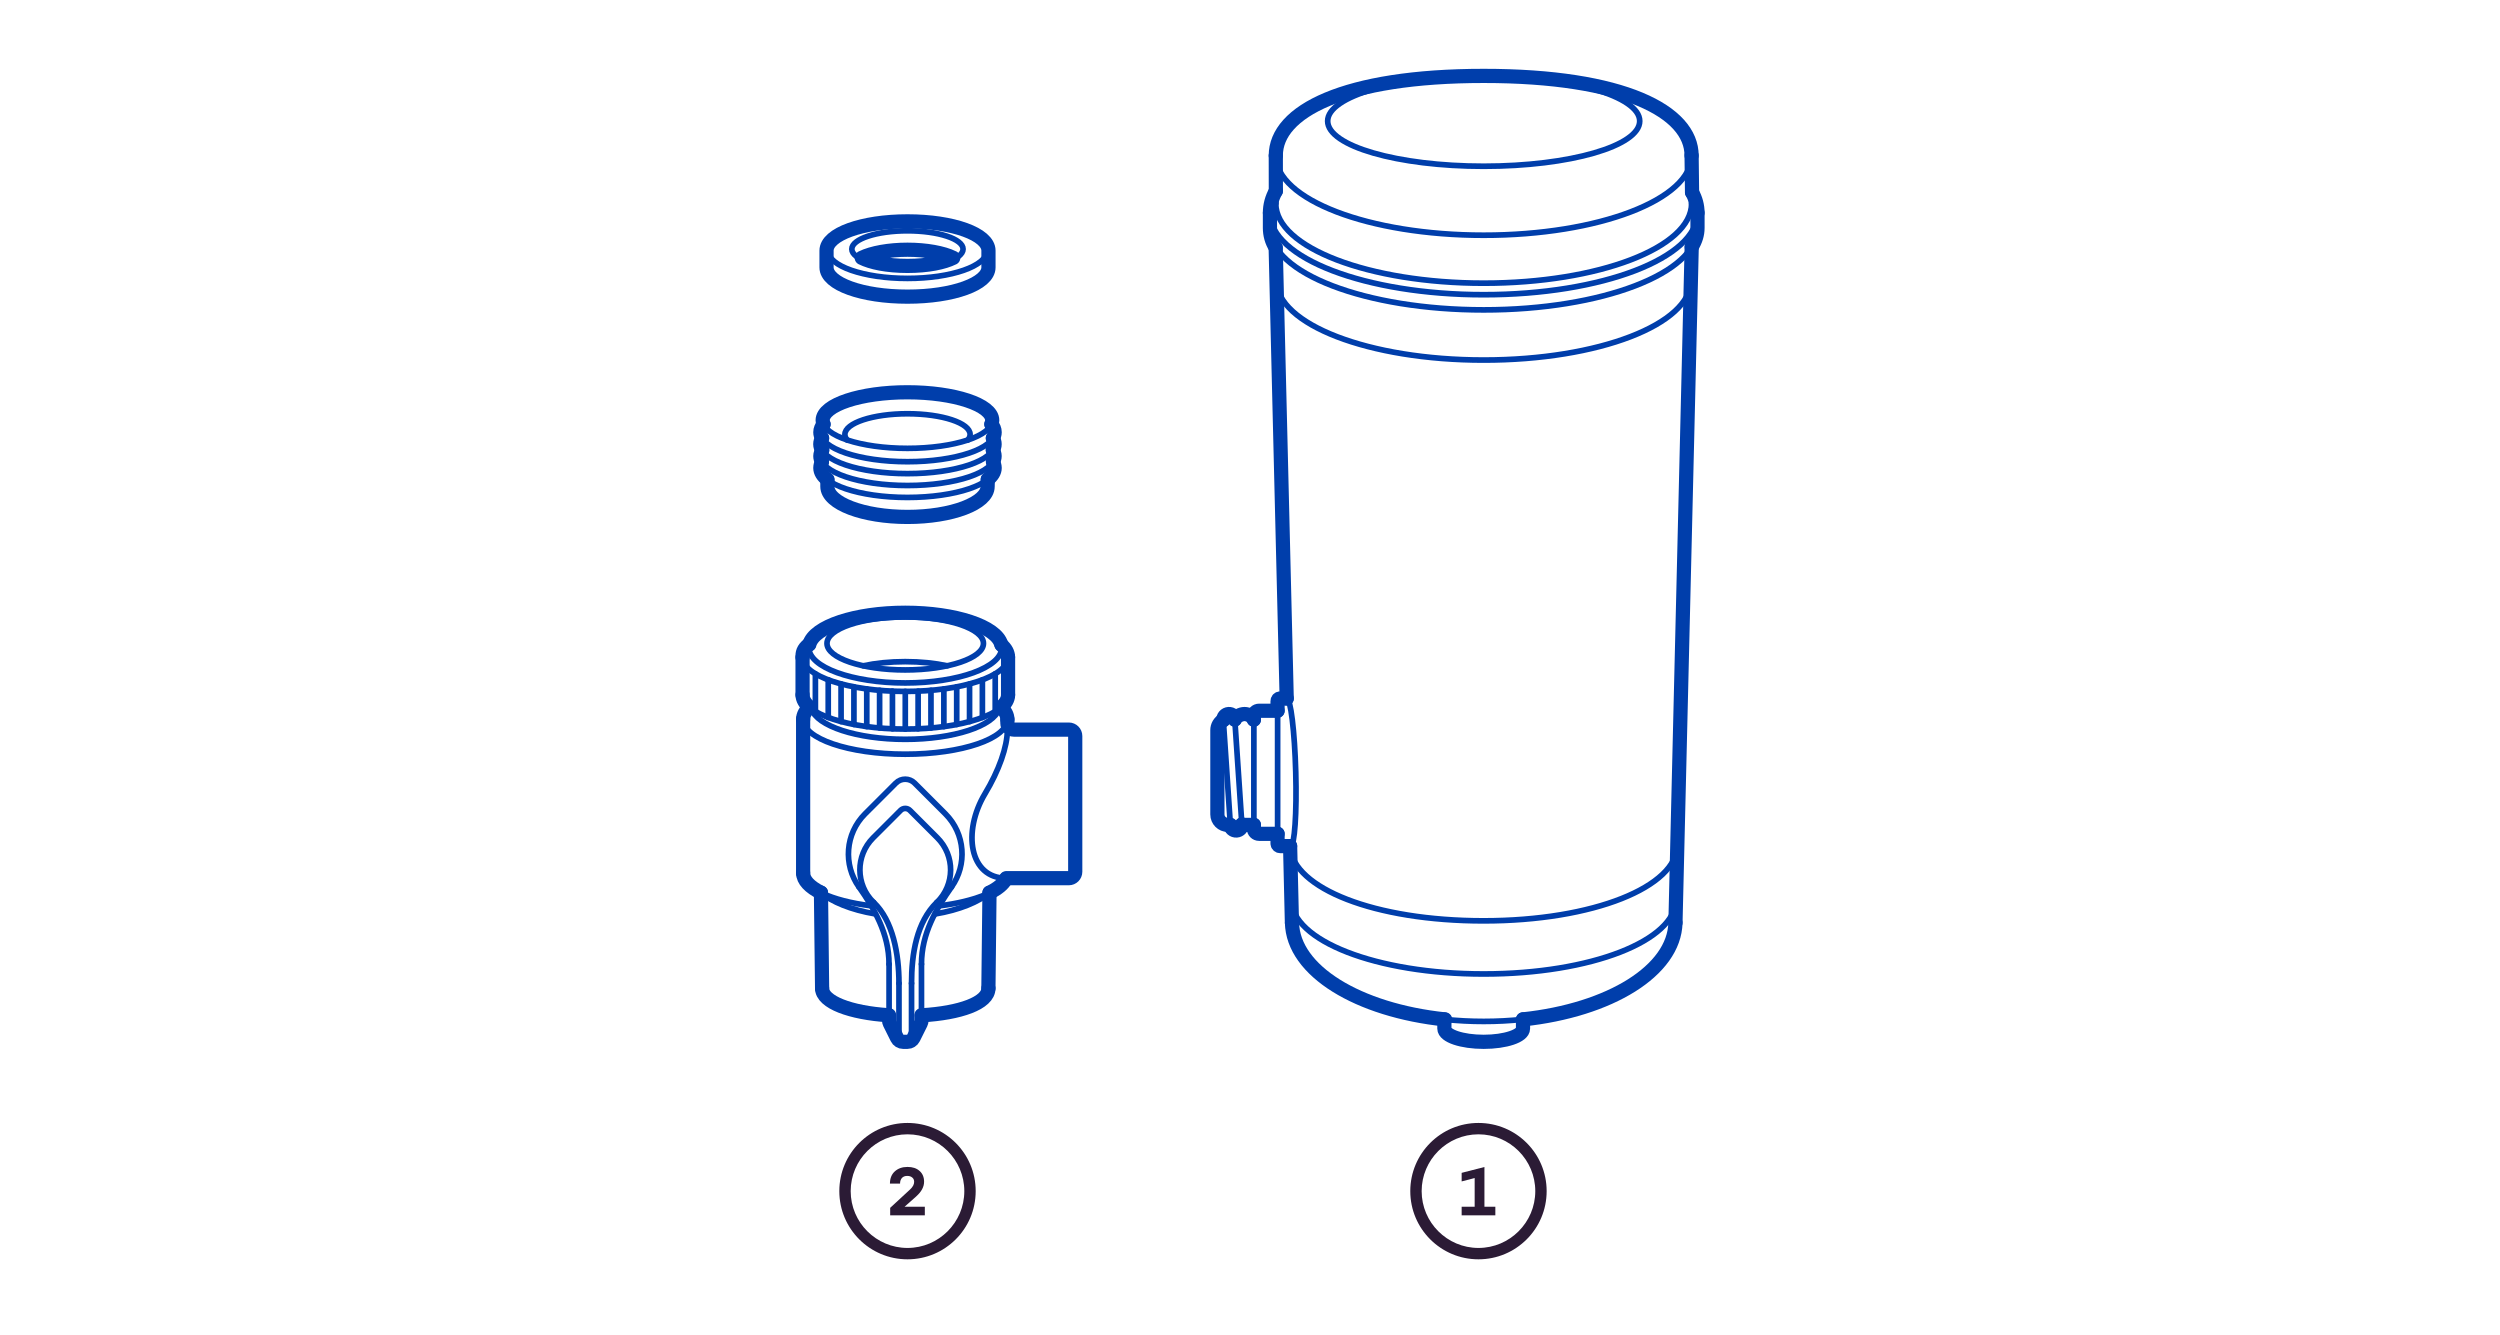 <?xml version="1.0" encoding="UTF-8"?><svg id="Layer_3" xmlns="http://www.w3.org/2000/svg" viewBox="0 0 440 235"><defs><style>.cls-1{fill:#2b1b35;stroke-width:0px;}.cls-2,.cls-3{stroke-width:2.5px;}.cls-2,.cls-3,.cls-4,.cls-5{fill:none;stroke:#003eab;stroke-linecap:round;stroke-linejoin:round;}.cls-2,.cls-4{fill-rule:evenodd;}</style></defs><line class="cls-5" x1="224.54" y1="27.38" x2="224.54" y2="35.82"/><path class="cls-4" d="m288.59,21.31c0,4.39-12.29,7.95-27.46,7.95s-27.46-3.56-27.46-7.95,12.29-7.95,27.46-7.95,27.46,3.56,27.46,7.95Z"/><path class="cls-4" d="m297.72,27.38c0,7.74-16.38,14.02-36.59,14.02s-36.59-6.28-36.59-14.02,12.02-14.02,36.59-14.02,36.59,6.28,36.59,14.02Z"/><path class="cls-4" d="m297.72,35.82c0,7.74-16.38,14.02-36.59,14.02s-36.59-6.28-36.59-14.02"/><path class="cls-4" d="m297.6,49.35c0,7.74-16.26,14.02-36.47,14.02s-36.47-6.28-36.47-14.02"/><path class="cls-4" d="m295.21,148.69c0,7.39-14.8,13.38-34.08,13.38s-33.48-5.75-34.06-12.94"/><path class="cls-4" d="m294.97,158.3c0,7.25-14.94,13.12-33.84,13.12s-33.85-5.87-33.85-13.12"/><path class="cls-4" d="m297.8,33.85c.64,1.15.96,2.36.96,3.6,0,7.96-16.85,14.42-37.63,14.42s-37.63-6.46-37.63-14.42c0-1.33.35-2.62,1.04-3.85"/><path class="cls-4" d="m223.51,37.46v2.66c0,7.96,16.85,14.42,37.63,14.42s37.63-6.46,37.63-14.42v-2.66"/><line class="cls-5" x1="297.72" y1="27.38" x2="297.72" y2="35.82"/><line class="cls-3" x1="224.54" y1="27.38" x2="224.55" y2="33.61"/><path class="cls-2" d="m224.54,27.38c0-7.74,12.02-14.02,36.59-14.02s36.59,6.28,36.59,14.02"/><path class="cls-2" d="m223.51,37.46c0-1.33.35-2.62,1.04-3.85"/><path class="cls-2" d="m297.8,33.85c.64,1.15.96,2.36.96,3.6"/><line class="cls-3" x1="297.72" y1="27.38" x2="297.8" y2="33.85"/><path class="cls-5" d="m294.88,162.41c-.24,9.68-15.11,17.36-33.75,17.36s-33.53-7.72-33.75-17.36"/><line class="cls-5" x1="227.06" y1="148.91" x2="227.38" y2="162.41"/><line class="cls-5" x1="224.52" y1="43.6" x2="226.46" y2="122.93"/><line class="cls-5" x1="297.74" y1="43.46" x2="294.88" y2="162.41"/><path class="cls-4" d="m227.17,148.91c.68-.02,1.08-5.85.88-13.03-.19-7.18-.9-12.98-1.58-12.96h-1.15c-.25,0-.46.21-.46.46v25.07c0,.25.21.46.46.46h1.86Z"/><path class="cls-4" d="m254.21,179.41v1.62c0,1.29,3.1,2.33,6.92,2.33s6.92-1.04,6.92-2.33v-1.62"/><line class="cls-3" x1="227.06" y1="148.91" x2="227.38" y2="162.41"/><line class="cls-3" x1="224.52" y1="43.6" x2="226.46" y2="122.93"/><line class="cls-3" x1="297.74" y1="43.46" x2="294.88" y2="162.41"/><path class="cls-2" d="m254.21,179.41v1.62c0,1.29,3.1,2.33,6.92,2.33s6.92-1.04,6.92-2.33v-1.62"/><path class="cls-4" d="m224.85,146.75h-3.25c-.51,0-.92-.41-.92-.92v-19.83c0-.51.41-.92.92-.92h3.25"/><path class="cls-4" d="m216.55,145.18h-.45c-1.02,0-1.84-.82-1.84-1.84v-14.84c0-.7.46-1.44,1.04-1.75"/><line class="cls-5" x1="220.68" y1="145.18" x2="218.57" y2="145.18"/><path class="cls-4" d="m217.32,126.61c-.04-.56-.52-.98-1.08-.94-.56.04-.98.52-.94,1.08l1.25,18.48c.04.56.52.98,1.08.94.56-.04.98-.52.94-1.08l-1.25-18.48Z"/><path class="cls-4" d="m220.68,126.66c-.25-.58-.97-.99-1.64-.99s-1.47.41-1.72.99"/><path class="cls-2" d="m224.85,146.75v1.7c0,.25.21.46.46.46h1.75"/><path class="cls-2" d="m226.46,122.93h-1.15c-.25,0-.46.21-.46.46v1.7"/><path class="cls-2" d="m220.68,126.66v-.65c0-.51.41-.92.92-.92h3.25"/><path class="cls-2" d="m224.85,146.75h-3.25c-.51,0-.92-.41-.92-.92v-.65"/><path class="cls-2" d="m216.55,145.18h-.45c-1.02,0-1.84-.82-1.84-1.84v-14.84c0-.7.37-1.39,1.04-1.75"/><line class="cls-3" x1="220.68" y1="145.18" x2="218.57" y2="145.18"/><path class="cls-2" d="m216.55,145.23h0c.04.56.52.98,1.08.94.56-.04.98-.52.94-1.08"/><path class="cls-2" d="m217.32,126.61c-.04-.56-.52-.98-1.08-.94-.56.04-.98.52-.94,1.08"/><path class="cls-2" d="m220.68,126.66c-.25-.58-.97-.99-1.64-.99s-1.47.41-1.72.99"/><path class="cls-3" d="m254.34,179.42c-15.34-1.61-26.77-8.57-26.95-17.01"/><path class="cls-3" d="m294.88,162.41c-.21,8.44-11.56,15.37-26.83,17"/><path class="cls-2" d="m297.74,43.46c.66-1.07,1.02-2.19,1.02-3.34v-2.66"/><path class="cls-2" d="m223.51,37.46v2.66c0,1.19.31,2.38,1.01,3.48"/><path class="cls-5" d="m173.71,47.06c0,2.7-6.26,4.89-13.99,4.89s-13.99-2.19-13.99-4.89"/><path class="cls-5" d="m173.71,44.11c0,2.7-6.26,4.89-13.99,4.89s-13.99-2.19-13.99-4.89,6.26-4.89,13.99-4.89,13.99,2.19,13.99,4.89Z"/><path class="cls-5" d="m169.5,43.84c0,1.78-4.38,3.22-9.79,3.22s-9.79-1.44-9.79-3.22,4.38-3.22,9.79-3.22,9.79,1.44,9.79,3.22Z"/><path class="cls-5" d="m151.26,45.3c1.7-.96,4.85-1.6,8.46-1.6s6.66.62,8.37,1.55"/><line class="cls-5" x1="145.72" y1="47.06" x2="145.72" y2="44.11"/><line class="cls-5" x1="173.71" y1="47.06" x2="173.71" y2="44.11"/><path class="cls-3" d="m159.72,38.96c-7.99,0-14.25,2.26-14.25,5.15v2.95c0,2.89,6.26,5.15,14.25,5.15s14.25-2.26,14.25-5.15v-2.95c0-2.89-6.26-5.15-14.25-5.15Zm0,7.84c-3.59,0-6.43-.61-8.05-1.42,1.77-.88,4.8-1.43,8.05-1.43s6.29.55,8.05,1.43c-1.62.81-4.46,1.42-8.05,1.42Z"/><ellipse class="cls-5" cx="159.72" cy="73.97" rx="14.92" ry="4.94"/><path class="cls-5" d="m149.11,77.45c-.27-.31-.41-.64-.41-.99,0-2.01,4.93-3.64,11.02-3.64s11.02,1.63,11.02,3.64c0,.34-.14.67-.41.99"/><path class="cls-5" d="m145.62,84.61v1.01c0,2.96,6.31,5.36,14.1,5.36s14.1-2.4,14.1-5.36v-1.01"/><path class="cls-5" d="m174.49,74.66c.37.45.57.92.57,1.41,0,2.87-6.87,5.19-15.34,5.19s-15.34-2.32-15.34-5.19c0-.49.2-.95.56-1.4"/><path class="cls-5" d="m174.74,77.12c.21.34.31.69.31,1.05,0,2.87-6.87,5.19-15.34,5.19s-15.34-2.32-15.34-5.19c0-.36.11-.71.31-1.05"/><path class="cls-5" d="m174.78,79.27c.18.32.28.65.28.99,0,2.87-6.87,5.19-15.34,5.19s-15.34-2.32-15.34-5.19c0-.34.1-.68.29-1.01"/><path class="cls-5" d="m174.81,81.43c.16.3.24.61.24.93,0,2.87-6.87,5.19-15.34,5.19s-15.34-2.32-15.34-5.19c0-.32.09-.64.26-.95"/><path class="cls-3" d="m145.62,84.41v1.21c0,2.96,6.31,5.36,14.1,5.36s14.1-2.4,14.1-5.36l.03-1.24"/><path class="cls-3" d="m144.66,81.26c-.19-.32-.28-.66-.28-1s.14-.7.33-1.03"/><path class="cls-3" d="m174.74,79.21c.18.32.31.71.31,1.05s-.1.68-.29,1.01"/><path class="cls-3" d="m144.94,74.67c-.1-.23-.15-.46-.15-.69,0-2.73,6.68-4.94,14.92-4.94s14.92,2.21,14.92,4.94c0,.24-.06.46-.15.69"/><path class="cls-3" d="m144.69,77.12c-.21-.34-.31-.69-.31-1.05,0-.49.2-.95.56-1.4"/><path class="cls-3" d="m174.49,74.66c.37.45.57.92.57,1.41,0,.36-.11.71-.31,1.05"/><path class="cls-3" d="m144.7,79.24c-.21-.35-.33-.7-.33-1.07s.11-.71.31-1.05"/><path class="cls-3" d="m174.74,77.12c.21.34.31.69.31,1.05s-.11.71-.31,1.05"/><path class="cls-3" d="m145.62,84.41c-.8-.63-1.24-1.32-1.24-2.05,0-.32.11-.79.28-1.1"/><path class="cls-3" d="m174.77,81.27c.16.3.29.77.29,1.08,0,.72-.43,1.4-1.21,2.02"/><line class="cls-5" x1="141.35" y1="126.6" x2="141.35" y2="153.64"/><line class="cls-3" x1="141.35" y1="126.6" x2="141.35" y2="153.64"/><path class="cls-4" d="m177.3,128.41c0,3.07-1.51,7.23-3.94,11.28-4,6.69-2.77,14.88,3.75,14.88"/><path class="cls-4" d="m177.3,126.6v.68c0,.63.51,1.13,1.13,1.13h9.68c.63,0,1.13.51,1.13,1.13v23.89c0,.63-.51,1.13-1.13,1.13h-11"/><path class="cls-4" d="m176.29,113.53c.75.66,1.12,1.38,1.12,2.14,0,3.33-8.1,6.02-18.08,6.02s-18.08-2.7-18.08-6.02c0-.71.05-1.41,1.13-2.25"/><path class="cls-4" d="m177.42,122.3c0,3.33-8.1,6.02-18.08,6.02s-18.08-2.7-18.08-6.02"/><line class="cls-5" x1="141.25" y1="122.3" x2="141.25" y2="115.67"/><line class="cls-5" x1="143.51" y1="125.21" x2="143.51" y2="118.59"/><line class="cls-5" x1="145.77" y1="126.28" x2="145.77" y2="119.65"/><line class="cls-5" x1="148.03" y1="127" x2="148.03" y2="120.37"/><line class="cls-5" x1="150.29" y1="127.51" x2="150.29" y2="120.88"/><line class="cls-5" x1="152.55" y1="127.88" x2="152.55" y2="121.25"/><line class="cls-5" x1="154.81" y1="128.13" x2="154.81" y2="121.5"/><line class="cls-5" x1="157.07" y1="128.27" x2="157.07" y2="121.64"/><line class="cls-5" x1="159.33" y1="128.31" x2="159.33" y2="121.68"/><line class="cls-5" x1="161.59" y1="128.27" x2="161.59" y2="121.64"/><line class="cls-5" x1="163.85" y1="128.13" x2="163.85" y2="121.5"/><line class="cls-5" x1="166.12" y1="127.88" x2="166.12" y2="121.25"/><line class="cls-5" x1="168.38" y1="127.51" x2="168.38" y2="120.88"/><line class="cls-5" x1="170.64" y1="127" x2="170.64" y2="120.37"/><line class="cls-5" x1="172.9" y1="126.28" x2="172.9" y2="119.65"/><line class="cls-5" x1="175.16" y1="125.21" x2="175.16" y2="118.58"/><line class="cls-5" x1="177.42" y1="122.3" x2="177.42" y2="115.67"/><line class="cls-3" x1="177.42" y1="122.3" x2="177.42" y2="115.67"/><path class="cls-5" d="m156.37,178.68c-6.67-.43-11.68-2.29-11.68-4.73"/><path class="cls-5" d="m173.96,173.95c0,2.61-5.03,4.35-11.72,4.74"/><path class="cls-5" d="m173.09,113.24c0,2.58-6.16,4.67-13.77,4.67s-13.77-2.09-13.77-4.67,6.16-4.67,13.77-4.67,13.77,2.09,13.77,4.67Z"/><path class="cls-5" d="m166.7,117.18c-2.13-.46-4.66-.73-7.38-.73s-5.24.27-7.38.73"/><path class="cls-5" d="m176.29,114.02c0,3.41-7.59,6.18-16.96,6.18s-16.96-2.77-16.96-6.18,7.59-6.18,16.96-6.18,16.96,2.77,16.96,6.18Z"/><path class="cls-2" d="m141.24,115.67c0-.71.05-1.41,1.13-2.25"/><path class="cls-2" d="m176.29,113.53c.75.66,1.12,1.38,1.12,2.14"/><line class="cls-3" x1="141.25" y1="122.3" x2="141.25" y2="115.67"/><path class="cls-5" d="m175.85,124.75c-.94,3.02-7.98,5.37-16.52,5.37s-15.59-2.35-16.52-5.37"/><path class="cls-4" d="m153.29,159.42c-6.96-.85-11.94-3.12-11.94-5.78"/><path class="cls-4" d="m177.04,154.69c-1.11,2.2-5.65,4-11.66,4.73"/><path class="cls-4" d="m176.2,124.48c.71.66,1.1,1.37,1.1,2.12,0,3.39-8.05,6.14-17.98,6.14s-17.98-2.75-17.98-6.14c0-.75.39-1.47,1.11-2.13"/><path class="cls-5" d="m154.06,160.85c-4.27-.7-7.74-2.17-9.56-3.74"/><path class="cls-5" d="m174.15,157.11c-1.83,1.58-5.3,3.05-9.57,3.75"/><line class="cls-5" x1="144.69" y1="173.95" x2="144.49" y2="157.11"/><line class="cls-5" x1="173.96" y1="173.95" x2="174.15" y2="157.11"/><path class="cls-5" d="m164.89,158.82c3.2-3.11,3.22-8.22.08-11.37l-4.82-4.82c-.46-.46-1.19-.46-1.65,0l-4.82,4.82c-3.14,3.14-3.12,8.26.08,11.37"/><path class="cls-5" d="m162.18,169.69v9.89c0,.18-.04.36-.12.52l-1.3,2.61c-.2.4-.6.65-1.04.65h-.78c-.44,0-.85-.25-1.04-.65l-1.3-2.61c-.08-.16-.12-.34-.12-.52v-9.89"/><path class="cls-4" d="m158.22,173.07c0-5.16-1.07-11.03-4.45-14.25"/><path class="cls-4" d="m160.43,173.07c0-5.16.89-10.79,4.45-14.25"/><path class="cls-4" d="m156.47,169.69c0-5.44-2.66-9.82-5.29-13.59"/><path class="cls-4" d="m162.18,169.69c0-5.44,2.66-9.83,5.29-13.59"/><line class="cls-5" x1="158.22" y1="183.1" x2="158.22" y2="173.07"/><line class="cls-5" x1="160.43" y1="183.1" x2="160.43" y2="173.07"/><path class="cls-5" d="m167.47,156.1c2.78-3.9,2.42-9.35-1.08-12.86l-5.42-5.42c-.91-.91-2.39-.91-3.3,0l-5.42,5.42c-3.5,3.5-3.86,8.96-1.08,12.86"/><path class="cls-2" d="m177.3,126.6v.68c0,.63.51,1.13,1.13,1.13h9.68c.63,0,1.13.51,1.13,1.13v23.89c0,.63-.51,1.13-1.13,1.13h-11"/><path class="cls-3" d="m156.37,178.68c-6.67-.43-11.68-2.29-11.68-4.73"/><path class="cls-3" d="m173.96,173.95c0,2.61-5.03,4.35-11.72,4.74"/><path class="cls-2" d="m141.35,126.6c0-.75.39-1.47,1.11-2.13"/><path class="cls-2" d="m176.2,124.48c.71.66,1.1,1.37,1.1,2.12"/><line class="cls-3" x1="144.69" y1="173.95" x2="144.49" y2="157.11"/><line class="cls-3" x1="173.96" y1="173.95" x2="174.15" y2="157.11"/><path class="cls-3" d="m162.18,178.69v.89c0,.18-.04.36-.12.52l-1.3,2.61c-.2.4-.6.65-1.04.65h-.78c-.44,0-.85-.25-1.04-.65l-1.3-2.61c-.08-.16-.12-.34-.12-.52v-.9"/><path class="cls-2" d="m144.49,157.11c-1.98-.99-3.14-2.18-3.14-3.47"/><path class="cls-2" d="m177.04,154.69c-.45.89-1.45,1.71-2.89,2.42"/><path class="cls-3" d="m142.44,113.43c.82-3.14,8.06-5.59,16.89-5.59s16.01,2.43,16.88,5.55"/><path class="cls-2" d="m142.46,124.47c-.78-.67-1.21-1.4-1.21-2.17"/><path class="cls-2" d="m177.42,122.3c0,.77-.43,1.5-1.21,2.18"/><path class="cls-1" d="m159.72,199.64c5.51,0,10,4.49,10,10s-4.49,10-10,10-10-4.49-10-10,4.49-10,10-10m0-2c-6.63,0-12,5.37-12,12s5.37,12,12,12,12-5.37,12-12-5.37-12-12-12h0Z"/><path class="cls-1" d="m161.29,210.54l-2.08,1.84h3.56v1.52h-6.1v-1.32l3.52-3.25c.46-.43.7-.87.7-1.32,0-.33-.11-.59-.34-.77-.22-.19-.52-.28-.88-.28-.39,0-.7.12-.92.35-.22.24-.34.57-.34,1h-1.78c0-.9.28-1.62.85-2.14.57-.52,1.31-.79,2.23-.79s1.6.23,2.13.7c.53.46.8,1.1.8,1.9,0,.9-.46,1.76-1.37,2.57Z"/><path class="cls-1" d="m260.21,199.64c5.51,0,10,4.49,10,10s-4.49,10-10,10-10-4.49-10-10,4.49-10,10-10m0-2c-6.63,0-12,5.37-12,12s5.37,12,12,12,12-5.37,12-12-5.37-12-12-12h0Z"/><path class="cls-1" d="m261.26,205.38v7h1.92v1.52h-5.93v-1.52h2.29v-5.05l-2.29.6v-1.51l4.01-1.03Z"/></svg>